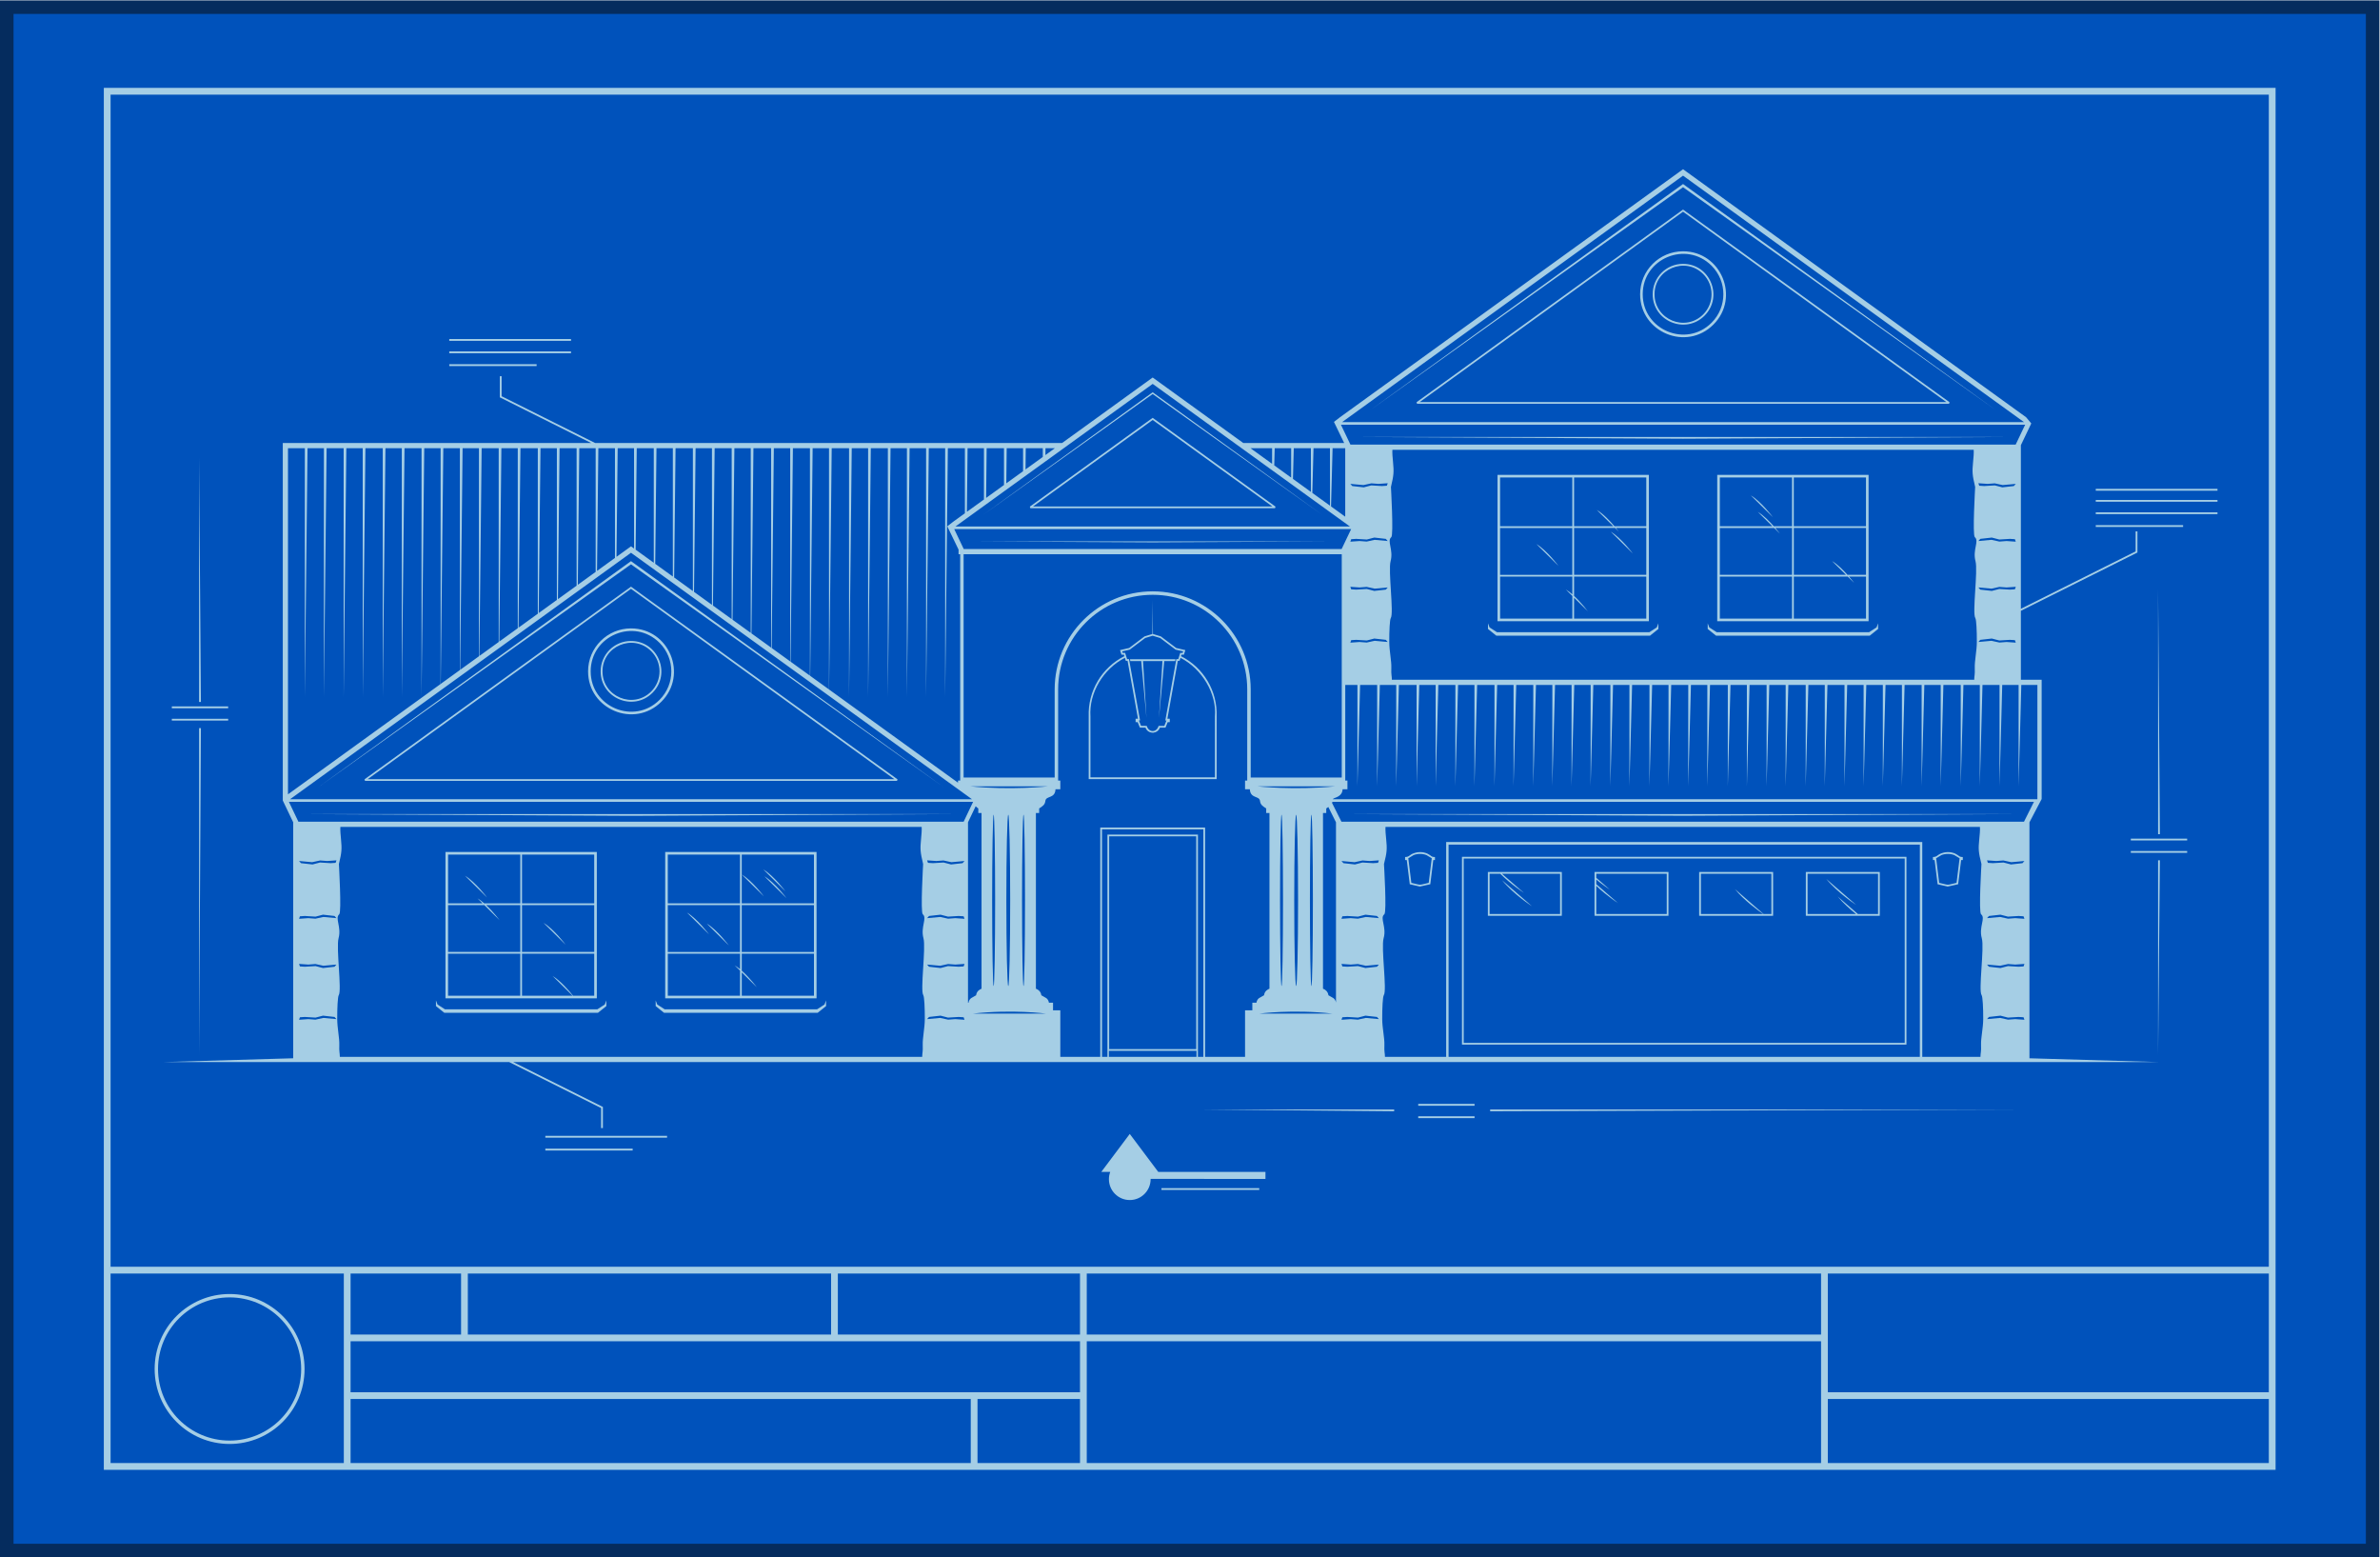 <?xml version="1.0" encoding="UTF-8" standalone="no"?>
<svg
   xmlns:dc="http://purl.org/dc/elements/1.1/"
   xmlns:cc="http://creativecommons.org/ns#"
   xmlns:rdf="http://www.w3.org/1999/02/22-rdf-syntax-ns#"
   xmlns:svg="http://www.w3.org/2000/svg"
   xmlns="http://www.w3.org/2000/svg"
   viewBox="0 0 937.573 613.293"
   height="613.293"
   width="937.573"
   xml:space="preserve"
   id="svg2"
   version="1.1"><defs
     id="defs6" /><g
     transform="matrix(1.333,0,0,-1.333,0,613.293)"
     id="g10"><g
       transform="scale(0.1)"
       id="g12"><path
         id="path14"
         style="fill:#052c5e;fill-opacity:1;fill-rule:evenodd;stroke:none"
         d="M 40,4599.72 H 7031.81 V 0 H 0 v 40 4519.72 40 h 40 v 0" /><path
         id="path16"
         style="fill:#0052bb;fill-opacity:1;fill-rule:evenodd;stroke:none"
         d="M 40,4559.72 H 6991.81 V 40 H 40 v 4519.72 0" /><path
         id="path18"
         style="fill:#a5cee5;fill-opacity:1;fill-rule:evenodd;stroke:none"
         d="m 3406.5,3360.12 -353.65,-255.57 c 235.77,0 471.54,0 707.31,0 l -353.66,255.57 z m -67.01,-706.96 c 44.76,0 89.52,0 134.28,0 l -0.8,-5.33 h -32.32 l -15.57,-168.08 10.24,168.08 h -57.38 l 10.24,-168.08 -15.58,168.08 h -32.31 l -0.8,5.33 z M 5991.45,1323.07 H 4403.78 v -5.33 l 1587.67,5.33 z m -2446.53,0 h 575.24 v -5.33 l -575.24,5.33 z m 812.83,11.08 h -166.49 v 5.34 l 166.49,-0.01 v -5.33 z m 0,-36.55 h -166.49 v 5.33 h 166.49 v -5.33 z m -925.31,-206.92 h 288.95 v -5.35 h -288.95 v 5.35 z m -32.03,27.25 v -0.79 c 0,-34.04 -27.59,-61.64 -61.63,-61.64 -34.05,0 -61.63,27.6 -61.63,61.64 0,7.6 1.37,14.88 3.9,21.6 h -26.37 l 42.04,56.05 42.06,56.02 42.06,-56.02 42.05,-56.05 h 316.91 v -20.81 H 3400.41 Z M 1781.72,1268.1 v 62.47 l -1.48,0.74 -263.72,131.85 h 1331.78 14.88 1.9 23.59 1059.53 33.73 2015.66 382.83 l -382.83,11.16 v 697.16 l 36.07,68.82 v 336.99 11.81 3.56 h -61.43 v 203.61 l 342.96,171.49 1.48,0.74 v 1.64 60.83 h -5.34 v -59.19 l -339.1,-169.56 v 483.38 l 30.76,64.34 -15.38,18.32 -1013.74,732.64 -1013.74,-732.64 -17.94,-13.83 30.2,-62.41 h -298.07 l -267.82,193.56 -267.82,-193.56 h -167.82 -42.18 -638.89 -85.97 -444.88 l -276.5,138.25 v 59.19 h -5.33 v -60.83 -1.64 l 1.47,-0.74 268.47,-134.23 H 835.703 v -1056.2 l 30.758,-64.34 v -697.16 l -382.84,-11.16 h 382.84 638.169 l 271.75,-135.87 v -59.19 h 5.34 z m -170.12,-60.87 h 258.13 v -5.34 H 1611.6 v 5.34 z m 0,37.89 h 359.79 v -5.34 H 1611.6 v 5.34 z M 588.391,3249.42 v -722.51 h 5.332 l -5.332,722.51 z m 0,-1765.47 v 965.84 h 5.332 l -5.332,-965.84 z m -80.578,993.32 h 166.484 v -5.34 H 507.813 v 5.34 z m 0,36.55 h 166.484 v -5.33 H 507.813 v 5.33 z m 819.897,1010.95 h 258.13 v -5.34 h -258.13 v 5.34 z m 0,37.89 h 359.79 v -5.34 h -359.79 v 5.34 z m 0,36.55 h 359.79 v -5.34 h -359.79 v 5.34 z m 5050.04,-740.4 V 2136.3 h 5.34 l -5.34,722.51 z m 0,-1374.86 v 575.23 h 5.34 l -5.34,-575.23 z m -80.57,602.7 h 166.48 v -5.33 h -166.48 v 5.33 z m 0,36.55 h 166.48 v -5.33 h -166.48 v 5.33 z m -103.64,926.15 h 258.13 v -5.34 h -258.13 v 5.34 z m 0,37.88 h 359.78 v -5.33 h -359.78 v 5.33 z m 0,36.56 h 359.78 v -5.34 h -359.78 v 5.34 z m 0,32.81 h 359.78 v -5.34 h -359.78 v 5.34 z m -2426.43,120.04 -1.34,-50.71 49.96,-36.1 v 86.81 h -48.62 z m -7.72,-46.09 v 46.09 h -63.78 l 63.78,-46.09 z m 64.07,46.09 -2.41,-90.66 53.01,-38.31 v 128.97 h -50.6 z m 58.33,0 -3.5,-132.03 52.11,-37.66 v 169.69 h -48.61 z m 56.34,0 -4.56,-171.98 41.94,-30.31 v 202.29 h -37.38 z m -2628.05,0 -7.54,-696.21 56.55,40.86 v 655.35 h -49.01 z m -7.97,-696.53 v 696.53 h -48.37 l -7.97,-735.99 v 735.99 h -50.36 l -7.97,-735.99 v 735.99 h -48.37 l -7.97,-735.99 v 735.99 h -51.24 l -7.97,-735.99 v 735.99 h -48.38 l -7.97,-735.99 v 735.99 h -50.364 l -7.965,-735.99 v 735.99 H 908.84 l -7.973,-735.99 v 735.99 h -49.789 v -1022.5 l 451.032,325.97 z m 466.19,696.53 -3.91,-362.44 53,38.3 v 324.14 h -49.09 z m -7.96,-365.37 v 365.37 h -48.38 l -4.37,-403.48 52.75,38.11 z m -393.28,365.37 -7.09,-654.71 55.46,40.08 v 614.63 h -48.37 z m 56.34,0 -6.65,-613.68 57.02,41.2 v 572.48 h -50.37 z m 58.33,0 -6.18,-571.19 54.56,39.43 v 531.76 h -48.38 z m 56.34,0 -5.73,-530.15 56.98,41.19 v 488.96 h -51.25 z m 59.22,0 -5.27,-487.01 53.64,38.77 v 448.24 h -48.37 z m 56.34,0 -4.83,-445.97 55.2,39.89 v 406.08 h -50.37 z m 572.97,0 -5.92,-547.04 58.19,-42.05 v 589.09 h -52.27 z m -7.97,-545.56 v 545.56 h -48.37 l -5.49,-506.64 53.86,-38.92 z m -393.28,545.56 -3.47,-320.89 42.94,31.04 8.91,-6.44 v 296.29 h -48.38 z m 56.35,0 -3.25,-299.7 53.61,-38.74 v 338.44 h -50.36 z m 58.33,0 -3.7,-341.53 52.07,-37.63 v 379.16 h -48.37 z m 56.34,0 -4.14,-381.94 55.39,-40.02 v 421.96 h -51.25 z m 59.22,0 -4.6,-424.4 52.97,-38.29 v 462.69 h -48.37 z m 56.34,0 -5.04,-464.8 55.4,-40.04 v 504.84 h -50.36 z m 576.16,0 -7.97,-735.99 v 735.99 h -48.38 l -7.97,-735.99 v 735.99 h -50.36 l -7.97,-735.99 v 735.99 h -48.37 l -7.97,-735.99 v 735.99 h -51.25 l -7.71,-712.87 380.93,-275.31 v 3.02 3.21 h 6.43 v 668.8 h -4.8 v 13.62 l -33.32,68.83 17.94,13.83 34.12,24.66 v 192.21 h -50.36 l -7.97,-735.99 v 735.99 h -48.38 l -7.96,-735.99 v 735.99 h -48.68 z m -401.25,0 -6.39,-590.23 54.76,-39.59 v 629.82 h -45.42 -2.95 z m 56.34,0 -6.83,-630.63 57.2,-41.34 v 671.97 h -50.37 z m 58.34,0 -7.29,-672.47 55.66,-40.22 v 712.69 h -48.37 z m 457.89,0 -2.03,-187.93 50.41,36.44 v 151.49 h -48.38 z m 56.34,0 -1.59,-146.88 52.84,38.18 v 108.7 h -38.32 -12.93 z m 59.21,0 -1.12,-103.75 49.5,35.77 v 67.98 h -48.38 z m 56.35,0 -0.68,-62.71 51.04,36.89 v 25.82 h -50.36 z m 58.33,0 -0.21,-20.22 27.97,20.22 h -27.76 z m 2883.76,-699.35 -7.94,-299.59 v 299.59 h -48.4 l -7.95,-299.59 v 299.59 h -28.02 -22.37 l -7.94,-299.59 v 299.59 h -48.4 l -7.94,-299.59 v 299.59 h -51.28 l -7.93,-299.59 v 299.59 h -48.4 l -7.94,-299.59 v 299.59 h -50.39 l -7.94,-299.59 v 299.59 h -48.41 l -7.94,-299.59 v 299.59 h -48.87 l -7.94,-299.59 v 299.59 H 5459 l -7.95,-299.59 v 299.59 h -50.39 l -7.93,-299.59 v 299.59 h -48.41 l -7.93,-299.59 v 299.59 h -51.28 l -7.94,-299.59 v 299.59 h -48.4 l -7.95,-299.59 v 299.59 h -50.39 l -7.94,-299.59 v 299.59 h -48.4 l -7.94,-299.59 v 299.59 h -52.6 l -7.94,-299.59 v 299.59 h -48.41 l -7.94,-299.59 v 299.59 h -50.39 l -7.94,-299.59 v 299.59 h -48.4 l -7.95,-299.59 v 299.59 h -51.27 l -7.94,-299.59 v 299.59 h -48.4 l -7.95,-299.59 v 299.59 h -50.39 l -7.94,-299.59 v 299.59 h -48.39 l -7.94,-299.59 v 299.59 h -48.88 l -7.94,-299.59 v 299.59 h -48.4 l -7.94,-299.59 v 299.59 h -50.39 l -7.94,-299.59 v 299.59 h -48.41 l -7.94,-299.59 v 299.59 h -51.27 l -7.93,-299.59 v 299.59 h -48.4 l -7.95,-299.59 v 299.59 h -50.39 l -7.94,-299.59 v 299.59 h -48.4 l -7.95,-299.59 v 299.59 h -52.21 l -7.95,-299.59 v 299.59 h -48.4 l -7.93,-299.59 v 299.59 h -50.4 l -7.94,-299.59 v 299.59 h -35.95 v -282.6 h 6.42 v -25.64 h -14.22 c -0.66,-14.66 -10.64,-21.4 -23.55,-25.79 -3.15,-1.06 -4.61,-2.22 -5.31,-3.59 h 2082.12 v 337.62 h -47.57 z m -1346.2,282.09 19.42,-19.18 v -66.91 h -213.39 v 124.16 h 213.39 v -52.56 c -6.37,5.55 -12.96,10.59 -19.42,14.49 z m 24.55,-24.25 40.69,-40.19 c 0,0 -18.48,24.78 -40.69,45.35 v 57.16 h 213.39 v -124.16 h -213.39 v 61.84 z m 67.19,259.25 48.85,-48.27 h -116.04 v 144.09 h 213.39 v -144.09 h -94.01 c -12.76,15.01 -33,36.7 -52.19,48.27 z m 54.05,-53.39 11.18,-11.05 c 0,0 -3.29,4.41 -8.76,11.05 h 89.73 v -138.42 h -213.39 v 138.42 h 121.24 z m -12.76,-10.96 65.25,-64.44 c 0,0 -34.02,45.62 -65.25,64.44 z m -219.8,-36.51 65.23,-64.44 c 0,0 -34.01,45.63 -65.23,64.44 z m 873.71,-50.27 41.17,-40.68 h -154.2 v 138.42 h 213.39 v -138.42 h -54.78 c -12.55,14.06 -29.44,30.95 -45.58,40.68 z m 46.37,-45.8 18.87,-18.64 c 0,0 -5.95,7.98 -15.16,18.64 h 50.28 v -124.16 h -213.39 v 124.16 h 159.4 z m -286.46,239.9 65.24,-64.44 c 0,0 -34.02,45.63 -65.24,64.44 z m 20.61,-48.6 43.17,-42.64 H 5082.6 v 144.09 h 213.38 v -144.09 h -53.99 c -12.7,14.42 -30.43,32.46 -47.33,42.64 z m 48.37,-47.76 16.87,-16.67 c 0,0 -5.22,7.01 -13.46,16.67 h 49.54 V 2902.57 H 5082.6 v 138.42 h 160.43 z m -2984.05,-1029.02 65.23,-64.43 c 0,0 -34.02,45.62 -65.23,64.43 z m -87.84,-263.14 15.8,-15.61 v -74.05 h -213.39 v 124.16 h 213.39 v -45.91 c -5.23,4.33 -10.55,8.24 -15.8,11.41 z m 20.93,-20.67 44.31,-43.77 c 0,0 -20.52,27.52 -44.31,48.63 v 50.31 h 213.38 v -124.16 h -213.38 v 68.99 z m -161.96,176.66 65.24,-64.44 c 0,0 -34.02,45.63 -65.24,64.44 z m 58.59,-32.73 65.24,-64.43 c 0,0 -34.02,45.62 -65.24,64.43 z m 103.43,145.09 65.25,-64.45 c 0,0 -34.03,45.64 -65.25,64.45 z m 63.78,14.95 65.23,-64.44 c 0,0 -34.01,45.62 -65.23,64.44 z m -622.97,-314.57 59.11,-58.39 H 1542.7 v 124.16 h 213.39 v -124.16 h -62.61 c -10.39,13.04 -36.31,43.79 -60.54,58.39 z m -258.69,296.03 65.23,-64.43 c 0,0 -34.02,45.63 -65.23,64.43 z m 36.93,-66.86 14.92,-14.74 h -101.91 v 144.1 h 213.38 v -144.1 h -106.69 c -6.46,5.65 -13.14,10.78 -19.7,14.74 z m 20.11,-19.87 45.13,-44.57 c 0,0 -18.02,24.17 -39.87,44.57 h 101.02 v -138.4 h -213.38 v 138.4 h 107.1 z m 175.04,-52.57 65.24,-64.43 c 0,0 -34.02,45.62 -65.24,64.43 z m 2832.63,126.04 88.46,-76.84 c 0,0 -54.03,34.82 -88.46,76.84 z m -0.41,19.18 64.88,-56.37 c 0,0 -37.38,24.09 -69.75,56.37 h -31.49 v -119.02 h 208.26 v 119.02 h -171.9 z m 992.35,-67.21 59.64,-51.81 h 59.6 v 119.02 h -208.26 v -119.02 h 143.16 c -17.25,13.72 -37.88,31.96 -54.14,51.81 z m -33.8,51.89 88.45,-76.85 c 0,0 -54.03,34.82 -88.45,76.85 z m -270.16,-29.93 84.92,-73.77 h 23.03 v 119.02 h -208.26 v -119.02 h 184.17 c -13.77,9.37 -55.48,39.12 -83.86,73.77 z m -409.51,14.32 64.16,-55.74 c 0,0 -33.22,21.42 -64.16,50.92 v -83.27 h 208.26 v 119.02 h -208.26 v -12.12 l 40.18,-34.89 c 0,0 -18.18,11.72 -40.18,29.77 v -13.69 z m -1692.66,205.34 c 2.44,0 4.41,-113.34 4.41,-253.15 0,-139.8 -1.97,-253.13 -4.41,-253.13 -2.43,0 -4.4,113.33 -4.4,253.13 0,139.81 1.97,253.15 4.4,253.15 z m 850.78,0 c 2.43,0 4.39,-113.34 4.39,-253.15 0,-139.8 -1.96,-253.13 -4.39,-253.13 -2.44,0 -4.41,113.33 -4.41,253.13 0,139.81 1.97,253.15 4.41,253.15 z m -45.09,0 c 3.13,0 5.67,-113.34 5.67,-253.15 0,-139.8 -2.54,-253.13 -5.67,-253.13 -3.14,0 -5.67,113.33 -5.67,253.13 0,139.81 2.53,253.15 5.67,253.15 z m -43.21,0 c 2.43,0 4.4,-113.34 4.4,-253.15 0,-139.8 -1.97,-253.13 -4.4,-253.13 -2.44,0 -4.4,113.33 -4.4,253.13 0,139.81 1.96,253.15 4.4,253.15 z m -807.56,0 c 3.13,0 5.67,-113.34 5.67,-253.15 0,-139.8 -2.54,-253.13 -5.67,-253.13 -3.13,0 -5.67,113.33 -5.67,253.13 0,139.81 2.54,253.15 5.67,253.15 z m -43.21,0 c 2.43,0 4.4,-113.34 4.4,-253.15 0,-139.8 -1.97,-253.13 -4.4,-253.13 -2.43,0 -4.41,113.33 -4.41,253.13 0,139.81 1.98,253.15 4.41,253.15 z m 1059.86,970.94 33.96,-3.85 22.11,5.76 31.4,-1.91 14.74,0.95 2.56,7.37 -27.23,-1.92 -21.15,1.6 -23.38,-5.12 -38.78,3.52 5.77,-6.4 z m 1955.05,0 -33.96,-3.85 -22.11,5.76 -31.39,-1.91 -14.75,0.95 -2.56,7.37 27.24,-1.92 21.14,1.6 23.39,-5.12 38.77,3.52 -5.77,-6.4 z m -99.01,-454.33 33.97,3.85 22.11,-5.77 31.4,1.92 14.73,-0.96 2.57,-7.37 -27.24,1.93 -21.14,-1.61 -23.39,5.13 -38.77,-3.52 5.76,6.4 z m 0,148.35 33.97,-3.84 22.11,5.76 31.4,-1.92 14.73,0.96 2.57,7.37 -27.24,-1.92 -21.14,1.6 -23.39,-5.12 -38.77,3.52 5.76,-6.41 z m 0,149.95 33.97,3.85 22.11,-5.77 31.4,1.92 14.73,-0.96 2.57,-7.37 -27.24,1.92 -21.14,-1.6 -23.39,5.13 -38.77,-3.53 5.76,6.41 z m -1757.03,-298.3 -33.96,3.85 -22.12,-5.77 -31.39,1.92 -14.74,-0.96 -2.57,-7.37 27.24,1.93 21.15,-1.61 23.38,5.13 38.77,-3.52 -5.76,6.4 z m 0,148.35 -33.96,-3.84 -22.12,5.76 -31.39,-1.92 -14.74,0.96 -2.57,7.37 27.24,-1.92 21.15,1.6 23.38,-5.12 38.77,3.52 -5.76,-6.41 z m 0,149.95 -33.96,3.85 -22.12,-5.77 -31.39,1.92 -14.74,-0.96 -2.57,-7.37 27.24,1.92 21.15,-1.6 23.38,5.13 38.77,-3.53 -5.76,6.41 z M 3938.54,1606.18 H 3721.3 c 0,0 99.33,13.47 217.24,0 z m -1064.07,0 h 217.23 c 0,0 -99.32,13.47 -217.23,0 z m -7.68,671.57 h 230.69 c 0,0 -108.3,-12.17 -230.69,0 z m 1079.42,0 h -230.68 c 0,0 108.3,-12.17 230.68,0 z m -3056.644,-227.02 33.965,-3.84 22.106,5.77 31.394,-1.93 14.742,0.96 2.563,7.37 -27.231,-1.92 -21.148,1.6 -23.394,-5.13 -38.762,3.53 5.765,-6.41 z m 1955.044,0 -33.96,-3.84 -22.1,5.77 -31.4,-1.93 -14.74,0.96 -2.57,7.37 27.23,-1.92 21.15,1.6 23.4,-5.13 38.76,3.53 -5.77,-6.41 z m -99,-454.32 33.96,3.84 22.11,-5.76 31.4,1.92 14.74,-0.96 2.56,-7.36 -27.24,1.91 -21.14,-1.59 -23.39,5.13 -38.77,-3.54 5.77,6.41 z m 0,148.36 33.96,-3.85 22.11,5.76 31.4,-1.91 14.74,0.95 2.56,7.38 -27.24,-1.93 -21.14,1.6 -23.39,-5.12 -38.77,3.52 5.77,-6.4 z m 0,149.94 33.96,3.84 22.11,-5.76 31.4,1.92 14.74,-0.96 2.56,-7.37 -27.24,1.92 -21.14,-1.6 -23.39,5.12 -38.77,-3.52 5.77,6.41 z m -1757.04,-298.3 -33.961,3.84 -22.109,-5.76 -31.395,1.92 -14.742,-0.96 -2.562,-7.36 27.234,1.91 21.145,-1.59 23.39,5.13 38.766,-3.54 -5.766,6.41 z m 0,148.36 -33.961,-3.85 -22.109,5.76 -31.395,-1.91 -14.742,0.95 -2.562,7.38 27.234,-1.93 21.145,1.6 23.39,-5.12 38.766,3.52 -5.766,-6.4 z m 0,149.94 -33.961,3.84 -22.109,-5.76 -31.395,1.92 -14.742,-0.96 -2.562,-7.37 27.234,1.92 21.145,-1.6 23.39,5.12 38.766,-3.52 -5.766,6.41 z m 2981.68,156.02 33.96,-3.84 22.11,5.77 31.39,-1.93 14.74,0.96 2.57,7.37 -27.24,-1.92 -21.15,1.6 -23.39,-5.13 -38.77,3.53 5.78,-6.41 z m 2006.72,0 -33.96,-3.84 -22.11,5.77 -31.4,-1.93 -14.73,0.96 -2.57,7.37 27.23,-1.92 21.15,1.6 23.38,-5.13 38.77,3.53 -5.76,-6.41 z m -99.01,-454.32 33.97,3.84 22.11,-5.76 31.39,1.92 14.75,-0.96 2.55,-7.36 -27.23,1.91 -21.14,-1.59 -23.39,5.13 -38.77,-3.54 5.76,6.41 z m 0,148.36 33.97,-3.85 22.11,5.76 31.39,-1.91 14.75,0.95 2.55,7.38 -27.23,-1.93 -21.14,1.6 -23.39,-5.12 -38.77,3.52 5.76,-6.4 z m 0,149.94 33.97,3.84 22.11,-5.76 31.39,1.92 14.75,-0.96 2.55,-7.37 -27.23,1.92 -21.14,-1.6 -23.39,5.12 -38.77,-3.52 5.76,6.41 z m -1808.71,-298.3 -33.97,3.84 -22.1,-5.76 -31.4,1.92 -14.74,-0.96 -2.57,-7.36 27.24,1.91 21.15,-1.59 23.39,5.13 38.77,-3.54 -5.77,6.41 z m 0,148.36 -33.97,-3.85 -22.1,5.76 -31.4,-1.91 -14.74,0.95 -2.57,7.38 27.24,-1.93 21.15,1.6 23.39,-5.12 38.77,3.52 -5.77,-6.4 z m 0,149.94 -33.97,3.84 -22.1,-5.76 -31.4,1.92 -14.74,-0.96 -2.57,-7.37 27.24,1.92 21.15,-1.6 23.39,5.12 38.77,-3.52 -5.77,6.41 z m -1206.98,-256.21 -1.57,-0.36 v 533.34 l 22.66,47.4 1.94,-1.6 -0.07,-0.1 c 1.55,-1.59 3.48,-3.2 5.88,-4.77 v -13.52 h 9.61 v -519.06 c -5.52,-2.01 -14.38,-7.1 -16.05,-19.33 l -13.79,-7.96 v 0 c -1.77,-1.01 -7.26,-4.81 -8.61,-14.04 z m 1085.93,0.32 v 532.66 l -22.63,45.2 c -1.77,-1.35 -3.81,-2.77 -6.14,-4.27 v -13.52 h -9.62 v -519.06 c 5.52,-2.01 14.39,-7.1 16.06,-19.33 l 13.79,-7.96 h -0.01 c 1.76,-1 7.14,-4.72 8.55,-13.72 z m 247.83,342.82 -29.76,6.8 -8.88,71.58 h -4.9 v 8.91 c 12.28,0 12.4,6.34 25.08,10.95 13.41,4.87 26.88,4.84 40.13,-0.57 14.11,-6.93 11.23,-10.38 22.98,-10.38 v -8.91 h -4.91 l -8.88,-71.58 -30.86,-6.8 z m -25.11,10.97 c 31.83,-7.27 19.5,-7.27 51.33,0 l 8.99,72.54 h 0.07 l -15.87,9.55 c -11.44,4.46 -26.27,4.46 -37.71,0 l -15.87,-9.55 h 0.07 l 8.99,-72.54 z m 1585.01,-10.97 -29.76,6.8 -8.87,71.58 h -4.92 v 8.91 c 12.29,0 12.42,6.34 25.09,10.95 13.41,4.87 26.88,4.84 40.13,-0.57 14.11,-6.93 11.23,-10.38 22.99,-10.38 v -8.91 h -4.91 l -8.88,-71.58 -30.87,-6.8 z m -25.11,10.97 c 31.82,-7.27 19.5,-7.27 51.33,0 l 8.99,72.54 h 0.07 l -15.87,9.55 c -11.45,4.46 -26.27,4.46 -37.71,0 l -15.87,-9.55 h 0.07 l 8.99,-72.54 z m -1331.19,32.03 h 215.94 v -129.28 h -218.51 v 2.56 124.16 2.56 h 2.57 z m 315.25,0 h 215.94 V 1895.36 H 4712.3 v 2.56 124.16 2.56 h 2.58 z m 309.18,0 h 215.96 V 1895.36 H 5021.5 v 2.56 124.16 2.56 h 2.56 z m 315.26,0 h 215.95 v -129.28 h -218.52 v 2.56 124.16 2.56 h 2.57 z M 4323.1,2069.6 h 1311 V 1514.67 H 4320.54 v 2.57 549.79 2.57 h 2.56 z m 1305.88,-5.13 H 4325.66 V 1519.8 h 1303.32 v 544.67 z m -1351.6,48.69 h 1403.45 v -634.61 h 172.04 c 0.03,12.06 2.54,13.27 1.66,35.36 -0.79,19.59 6.33,50.04 6.44,75.91 0.14,32.7 -1.49,66.42 -4.75,71.01 -9.96,14.03 8.57,139.95 0.6,167.98 -9.59,33.76 12.22,59.72 -2.12,70.91 -7.72,6.02 1.16,148.22 1.05,148.42 -9.06,35.58 -9.33,44.61 -6.53,72.83 1.4,14.03 2.72,27.35 2.01,36.89 H 4094.56 c -0.71,-9.54 0.62,-22.86 2.01,-36.89 2.82,-28.22 2.52,-37.25 -6.53,-72.83 -0.1,-0.2 8.77,-142.4 1.05,-148.42 -14.35,-11.19 7.48,-37.15 -2.13,-70.91 -7.95,-28.03 10.57,-153.95 0.61,-167.98 -3.26,-4.59 -4.89,-38.31 -4.75,-71.01 0.12,-25.87 7.23,-56.32 6.45,-75.91 -0.9,-22.09 1.61,-23.3 1.66,-35.36 h 180.88 v 630.77 3.84 h 3.57 z m 1396.32,-7.69 H 4280.94 V 1478.55 H 5673.7 v 626.92 z m -1737.14,123.24 27.78,-55.47 h 2017.12 l 29.41,58.73 h -2073.2 c -0.23,-0.99 -0.56,-2.09 -1.11,-3.26 z m 1036.34,-33 h 980.66 l -980.66,-4.88 -980.67,4.88 h 980.67 z m -543.51,1002.18 h 443.43 v -432.28 c -149.09,0 -298.18,0 -447.27,0 v 432.28 h 3.84 z m 219.79,-475.04 h -227.1 l -24.67,19.8 v 16.73 l 4.65,-12.1 21.92,-14.17 h 450.41 l 21.92,14.17 4.65,12.1 v -16.73 l -24.68,-19.8 h -227.1 z m 649.37,0 h 227.09 l 24.68,19.8 v 16.73 l -4.64,-12.1 -21.92,-14.17 h -450.42 l -21.91,14.17 -4.65,12.1 v -16.73 l 24.67,-19.8 h 227.1 z m 219.79,475.04 h -443.43 v -432.28 c 149.09,0 298.19,0 447.28,0 v 432.28 h -3.85 z m -3.84,-151.78 h -213.39 v 144.09 h 213.39 v -144.09 z m -431.9,-148.66 h 213.38 V 2773.29 H 5082.6 v 124.16 z m -649.37,148.66 h 213.39 v 144.09 h -213.39 v -144.09 z m 213.39,-5.12 h -213.39 v -138.42 h 213.39 v 138.42 z m -1240.12,-318.24 -22.22,-6.83 -45.57,-34.34 -22.17,-5.12 1.46,-4.54 h 7.07 l 5.77,-18.27 h 5.7 l 32.65,-181.35 h -3.46 l 6.38,-15.94 H 3389 c 5.86,-20.48 29.14,-20.48 35,0 h 16.9 l 6.37,15.94 h -3.45 l 32.64,181.35 h 5.71 l 5.76,18.27 h 7.07 l 1.46,4.54 -22.16,5.12 -45.58,34.34 -22.22,6.83 z m 0,-284.34 -0.29,-2.53 c -10.08,1.17 -17.62,5.97 -21,15.35 h -16.56 l -6.41,16.03 h -6.2 v 10.17 h 7.03 l -30.8,171.1 h -5.19 l -2.78,8.8 c -63.73,-32.54 -106.29,-103.08 -101.76,-173.62 v -179.43 c 122.64,0 245.28,0 367.93,0 l 0.01,179.52 c 5.63,67.89 -38.05,140.99 -101.77,173.53 l -2.78,-8.8 h -5.19 l -30.81,-171.1 h 7.04 v -10.17 h -6.2 l -6.41,-16.03 h -16.56 c -3.39,-9.38 -10.92,-14.18 -21.01,-15.35 l -0.29,2.53 z m 0,-139.26 h -189.09 v 184.56 h 0.01 c -2.78,75.78 38.79,144.96 105.33,178.56 l -1.44,4.52 h -7.03 l -4.3,13.4 27.07,6.26 45.31,34.23 23.39,7.19 0.75,100.72 0.76,-100.72 23.38,-7.19 45.32,-34.23 27.07,-6.26 -4.3,-13.4 h -7.04 l -1.42,-4.52 c 66.53,-33.6 108.09,-102.78 105.32,-178.56 h 0.01 v -184.56 h -189.1 z m -1217,-690.42 h 227.1 l 24.67,19.8 v 16.74 l -4.64,-12.11 -21.92,-14.18 h -450.42 l -21.91,14.18 -4.65,12.11 v -16.74 l 24.68,-19.8 h 227.09 z m -649.36,0 h -227.1 l -24.67,19.8 v 16.74 l 4.64,-12.11 21.92,-14.18 h 450.42 l 21.91,14.18 4.65,12.11 v -16.74 l -24.68,-19.8 h -227.09 z m -219.8,475.04 h 443.44 V 1651.48 H 1316.5 v 432.29 h 3.84 z m 222.36,-151.78 h 213.39 v 144.1 H 1542.7 v -144.1 z m 213.39,-5.13 H 1542.7 v -138.4 h 213.39 v 138.4 z m -218.52,-143.53 h -213.38 v -124.16 h 213.38 v 124.16 z m 871.73,300.44 h -443.44 v -432.29 c 149.1,0 298.19,0 447.28,0 v 432.29 h -3.84 z m -3.85,-151.78 h -213.38 v 144.1 h 213.38 v -144.1 z m -218.51,0 h -213.39 v 144.1 h 213.39 v -144.1 z m -213.39,-5.13 h 213.39 v -138.4 h -213.39 v 138.4 z m 218.52,0 h 213.38 v -138.4 h -213.38 v 138.4 z m -327.25,817.49 c 112.66,0 169.45,-136.86 89.72,-216.59 -79.74,-79.74 -216.6,-22.95 -216.6,89.71 0,70.07 56.82,126.88 126.88,126.88 z m 0,-37.17 c 79.65,0 119.82,-96.76 63.44,-153.15 -56.4,-56.38 -153.16,-16.21 -153.16,63.44 0,49.54 40.18,89.71 89.72,89.71 z m 59.59,-30.11 c -52.95,52.95 -143.87,15.25 -143.87,-59.6 0,-74.85 90.92,-112.55 143.87,-59.59 32.91,32.91 32.91,86.27 0,119.19 z m 24.69,24.68 c -74.89,74.89 -203.46,21.59 -203.46,-84.28 0,-105.86 128.57,-159.17 203.46,-84.28 46.54,46.54 46.54,122.01 0,168.56 z M 4973.87,3821.3 c 79.65,0 119.82,-96.76 63.43,-153.14 -56.38,-56.4 -153.15,-16.22 -153.15,63.43 0,49.54 40.17,89.71 89.72,89.71 z m 0,37.17 c 112.65,0 169.45,-136.86 89.72,-216.59 -79.74,-79.74 -216.6,-22.95 -216.6,89.71 0,70.07 56.81,126.88 126.88,126.88 z m 84.27,-42.6 c -74.88,74.89 -203.46,21.58 -203.46,-84.28 0,-105.86 128.58,-159.17 203.46,-84.28 46.55,46.54 46.55,122.01 0,168.56 z m -24.68,-24.69 c -52.95,52.96 -143.87,15.26 -143.87,-59.59 0,-74.85 90.92,-112.55 143.87,-59.6 32.91,32.92 32.91,86.28 0,119.19 z m -3168.64,-857.57 -925.093,-659.08 925.093,668.53 925.1,-668.53 -925.1,659.08 z m 0,-72.32 -778.21,-562.37 h 1556.43 l -778.22,562.37 z m 0,-567.5 H 1078.7 l -1.49,4.64 786.12,568.09 1.49,1.09 1.49,-1.09 786.12,-568.09 -1.49,-4.64 h -786.12 z m 3109.05,1753.94 -925.1,-659.08 925.1,668.53 925.09,-668.53 -925.09,659.08 z m 0,-72.32 -778.21,-562.37 h 1556.42 l -778.21,562.37 z m -786.12,-567.5 -1.5,4.63 786.13,568.1 1.49,1.04 1.48,-1.04 786.13,-568.1 -1.49,-4.63 H 4187.75 Z m 786.12,674 -1007.58,-728.12 c 671.72,0 1343.44,0 2015.16,0 l -1007.58,728.12 z m -1011.02,-735.82 28.02,-58.73 c 655.33,0 1310.66,0 1965.99,0 l 28.02,58.73 H 3962.85 Z m 152.07,-74.11 c -0.68,-9.54 0.59,-22.86 1.92,-36.9 2.67,-28.21 2.4,-37.24 -6.22,-72.82 -0.11,-0.21 8.34,-142.4 0.99,-148.42 -13.66,-11.2 7.12,-37.15 -2.02,-70.91 -7.59,-28.02 10.07,-153.95 0.58,-167.98 -3.11,-4.59 -4.66,-38.31 -4.53,-71.01 0.11,-25.87 6.89,-56.33 6.14,-75.91 -0.85,-22.08 1.54,-23.3 1.58,-35.37 573.67,0 1147.34,0 1721.02,0 0.03,12.07 2.42,13.29 1.58,35.37 -0.75,19.58 6.01,50.04 6.13,75.91 0.14,32.7 -1.41,66.42 -4.52,71.01 -9.49,14.03 8.16,139.96 0.57,167.98 -9.14,33.76 11.65,59.71 -2.01,70.91 -7.36,6.02 1.09,148.21 0.99,148.42 -8.62,35.58 -8.91,44.61 -6.22,72.82 1.33,14.04 2.6,27.36 1.91,36.9 H 4114.92 Z m 1815.37,37.85 c -637.61,0 -1275.23,0 -1912.85,0 l 956.43,-5.13 956.42,5.13 z M 1864.82,2967.79 857.242,2239.67 H 2872.4 L 1864.82,2967.79 Z M 853.809,2231.97 881.824,2173.24 H 2847.81 l 28.02,58.73 H 853.809 Z m 152.071,-74.11 c -0.68,-9.54 0.58,-22.87 1.91,-36.89 2.67,-28.22 2.41,-37.25 -6.22,-72.83 -0.11,-0.2 8.34,-142.4 1,-148.42 -13.66,-11.19 7.12,-37.15 -2.02,-70.91 -7.585,-28.02 10.06,-153.97 0.57,-167.98 -3.1,-4.59 -4.651,-38.31 -4.518,-71.01 0.101,-25.87 6.878,-56.33 6.128,-75.91 -0.84,-22.07 1.55,-23.3 1.58,-35.36 h 6.87 1714.15 c 0.04,12.06 2.42,13.29 1.58,35.36 -0.75,19.58 6.02,50.04 6.13,75.91 0.13,32.7 -1.42,66.42 -4.52,71.01 -9.49,14.01 8.16,139.96 0.57,167.98 -9.13,33.76 11.64,59.72 -2.02,70.91 -7.34,6.02 1.11,148.22 1,148.42 -8.62,35.58 -8.89,44.61 -6.22,72.83 1.33,14.02 2.6,27.35 1.92,36.89 H 1005.88 Z m 1815.37,37.85 H 908.395 l 956.425,-5.12 956.43,5.12 z m 585.25,903.71 h -361.56 l -1.49,4.63 363.05,262.36 363.05,-262.36 -1.48,-4.63 H 3406.5 Z m 133.75,-1620.87 h 16.03 v 672.24 c -99.85,0 -199.7,0 -299.56,0 v -672.24 h 16.03 v 656.56 c 89.16,0 178.34,0 267.5,0 v -656.56 z m -133.75,677.37 c 51.64,0 103.27,0 154.91,0 v -677.37 h 118.08 v 137.52 h 21.52 v 22.43 h 12.15 c 1.35,9.23 6.84,13.03 8.62,14.04 h -0.01 l 13.79,7.96 c 1.67,12.23 10.53,17.32 16.05,19.33 v 519.06 H 3742 v 13.52 c -10.83,6.95 -17.01,10.94 -18.41,22.36 -1.94,15.87 -28.61,5.96 -29.89,34.28 h -14.21 v 25.64 h 6.43 v 269.46 c 0,154.32 -125.1,279.42 -279.42,279.42 -154.32,0 -279.41,-125.1 -279.41,-279.42 v -269.46 h 6.43 v -25.64 h -14.22 c -1.28,-28.32 -27.95,-18.41 -29.89,-34.28 -1.4,-11.42 -7.58,-15.41 -18.4,-22.36 v -13.52 h -9.62 v -519.06 c 5.52,-2.01 14.39,-7.1 16.06,-19.33 l 13.78,-7.96 v 0 c 1.78,-1.01 7.26,-4.81 8.61,-14.04 h 12.17 v -22.43 h 21.51 v -137.52 h 118.08 v 677.37 h 154.9 z m 0,697.9 c 159.98,0 289.67,-129.69 289.67,-289.67 v -260.4 h 269.08 v 659.74 c -372.5,0 -745,0 -1117.5,0 v -659.74 h 269.09 v 260.4 c 0,159.98 129.69,289.67 289.66,289.67 z m 0,125.05 h 558.43 l 28.03,58.73 c -390.98,0 -781.94,0 -1172.91,0 l 28.02,-58.73 h 558.43 z m 0,66.42 h 583.02 l -583.02,421.33 -583.02,-421.33 h 583.02 z m 0,-1566.74 h 129.43 v 17.67 h -258.85 v -17.67 h 129.42 z m 0,22.8 h 128.63 v 628.63 c -85.75,0 -171.5,0 -257.25,0 v -628.63 h 128.62 z m 0,1935.42 500.54,-356.61 -500.54,361.72 -500.54,-361.72 500.54,356.61 z m 0,-435.43 h 531.87 l -531.87,-2.85 -531.87,2.85 h 531.87 v 0" /><path
         id="path20"
         style="fill:#a5cee5;fill-opacity:1;fill-rule:nonzero;stroke:none"
         d="M 316.824,4341.29 H 6724.98 V 258.43 H 306.824 v 10 4062.86 10 h 10 z M 2888.83,467.715 V 278.43 h 302.86 v 189.285 h -302.86 z m -20,-189.285 V 467.715 H 1036.06 V 278.43 H 2868.83 Z M 1382.58,838.418 V 658.211 h 1073.5 V 838.418 H 1382.58 Z M 1362.57,658.211 V 838.418 H 1036.06 V 658.211 h 326.51 z M 2476.08,838.418 V 658.211 h 715.61 V 838.418 H 2476.08 Z M 678.535,777.883 c 61.168,0 116.547,-24.797 156.633,-64.887 40.086,-40.078 64.883,-95.457 64.883,-156.629 0,-61.164 -24.797,-116.543 -64.883,-156.629 -40.086,-40.09 -95.465,-64.883 -156.633,-64.883 -61.168,0 -116.547,24.801 -156.637,64.883 -40.078,40.086 -64.875,95.465 -64.875,156.629 0,61.172 24.793,116.551 64.875,156.629 40.09,40.09 95.469,64.887 156.637,64.887 z M 828.098,705.93 c -38.274,38.277 -91.157,61.953 -149.563,61.953 -58.406,0 -111.289,-23.676 -149.566,-61.953 -38.27,-38.274 -61.946,-91.153 -61.946,-149.563 0,-58.41 23.676,-111.289 61.946,-149.558 38.277,-38.274 91.16,-61.954 149.566,-61.954 58.406,0 111.289,23.68 149.563,61.954 38.273,38.269 61.953,91.148 61.953,149.558 0,58.41 -23.68,111.289 -61.953,149.563 z M 1036.06,487.715 H 3191.69 V 638.211 H 1036.06 V 487.715 Z M 5381.7,638.211 H 3211.69 V 278.43 H 5381.7 v 359.781 z m -2170.01,20 H 5381.7 V 838.418 H 3211.69 V 658.211 Z M 6704.98,467.715 H 5401.7 V 278.43 h 1303.28 v 189.285 z m -1303.28,20 H 6704.98 V 838.418 H 5401.7 V 487.715 Z M 1016.06,278.43 V 838.418 H 326.824 V 278.43 H 1016.06 Z M 326.824,858.418 H 6704.98 V 4321.29 H 326.824 v -3462.872 0" /></g></g></svg>
